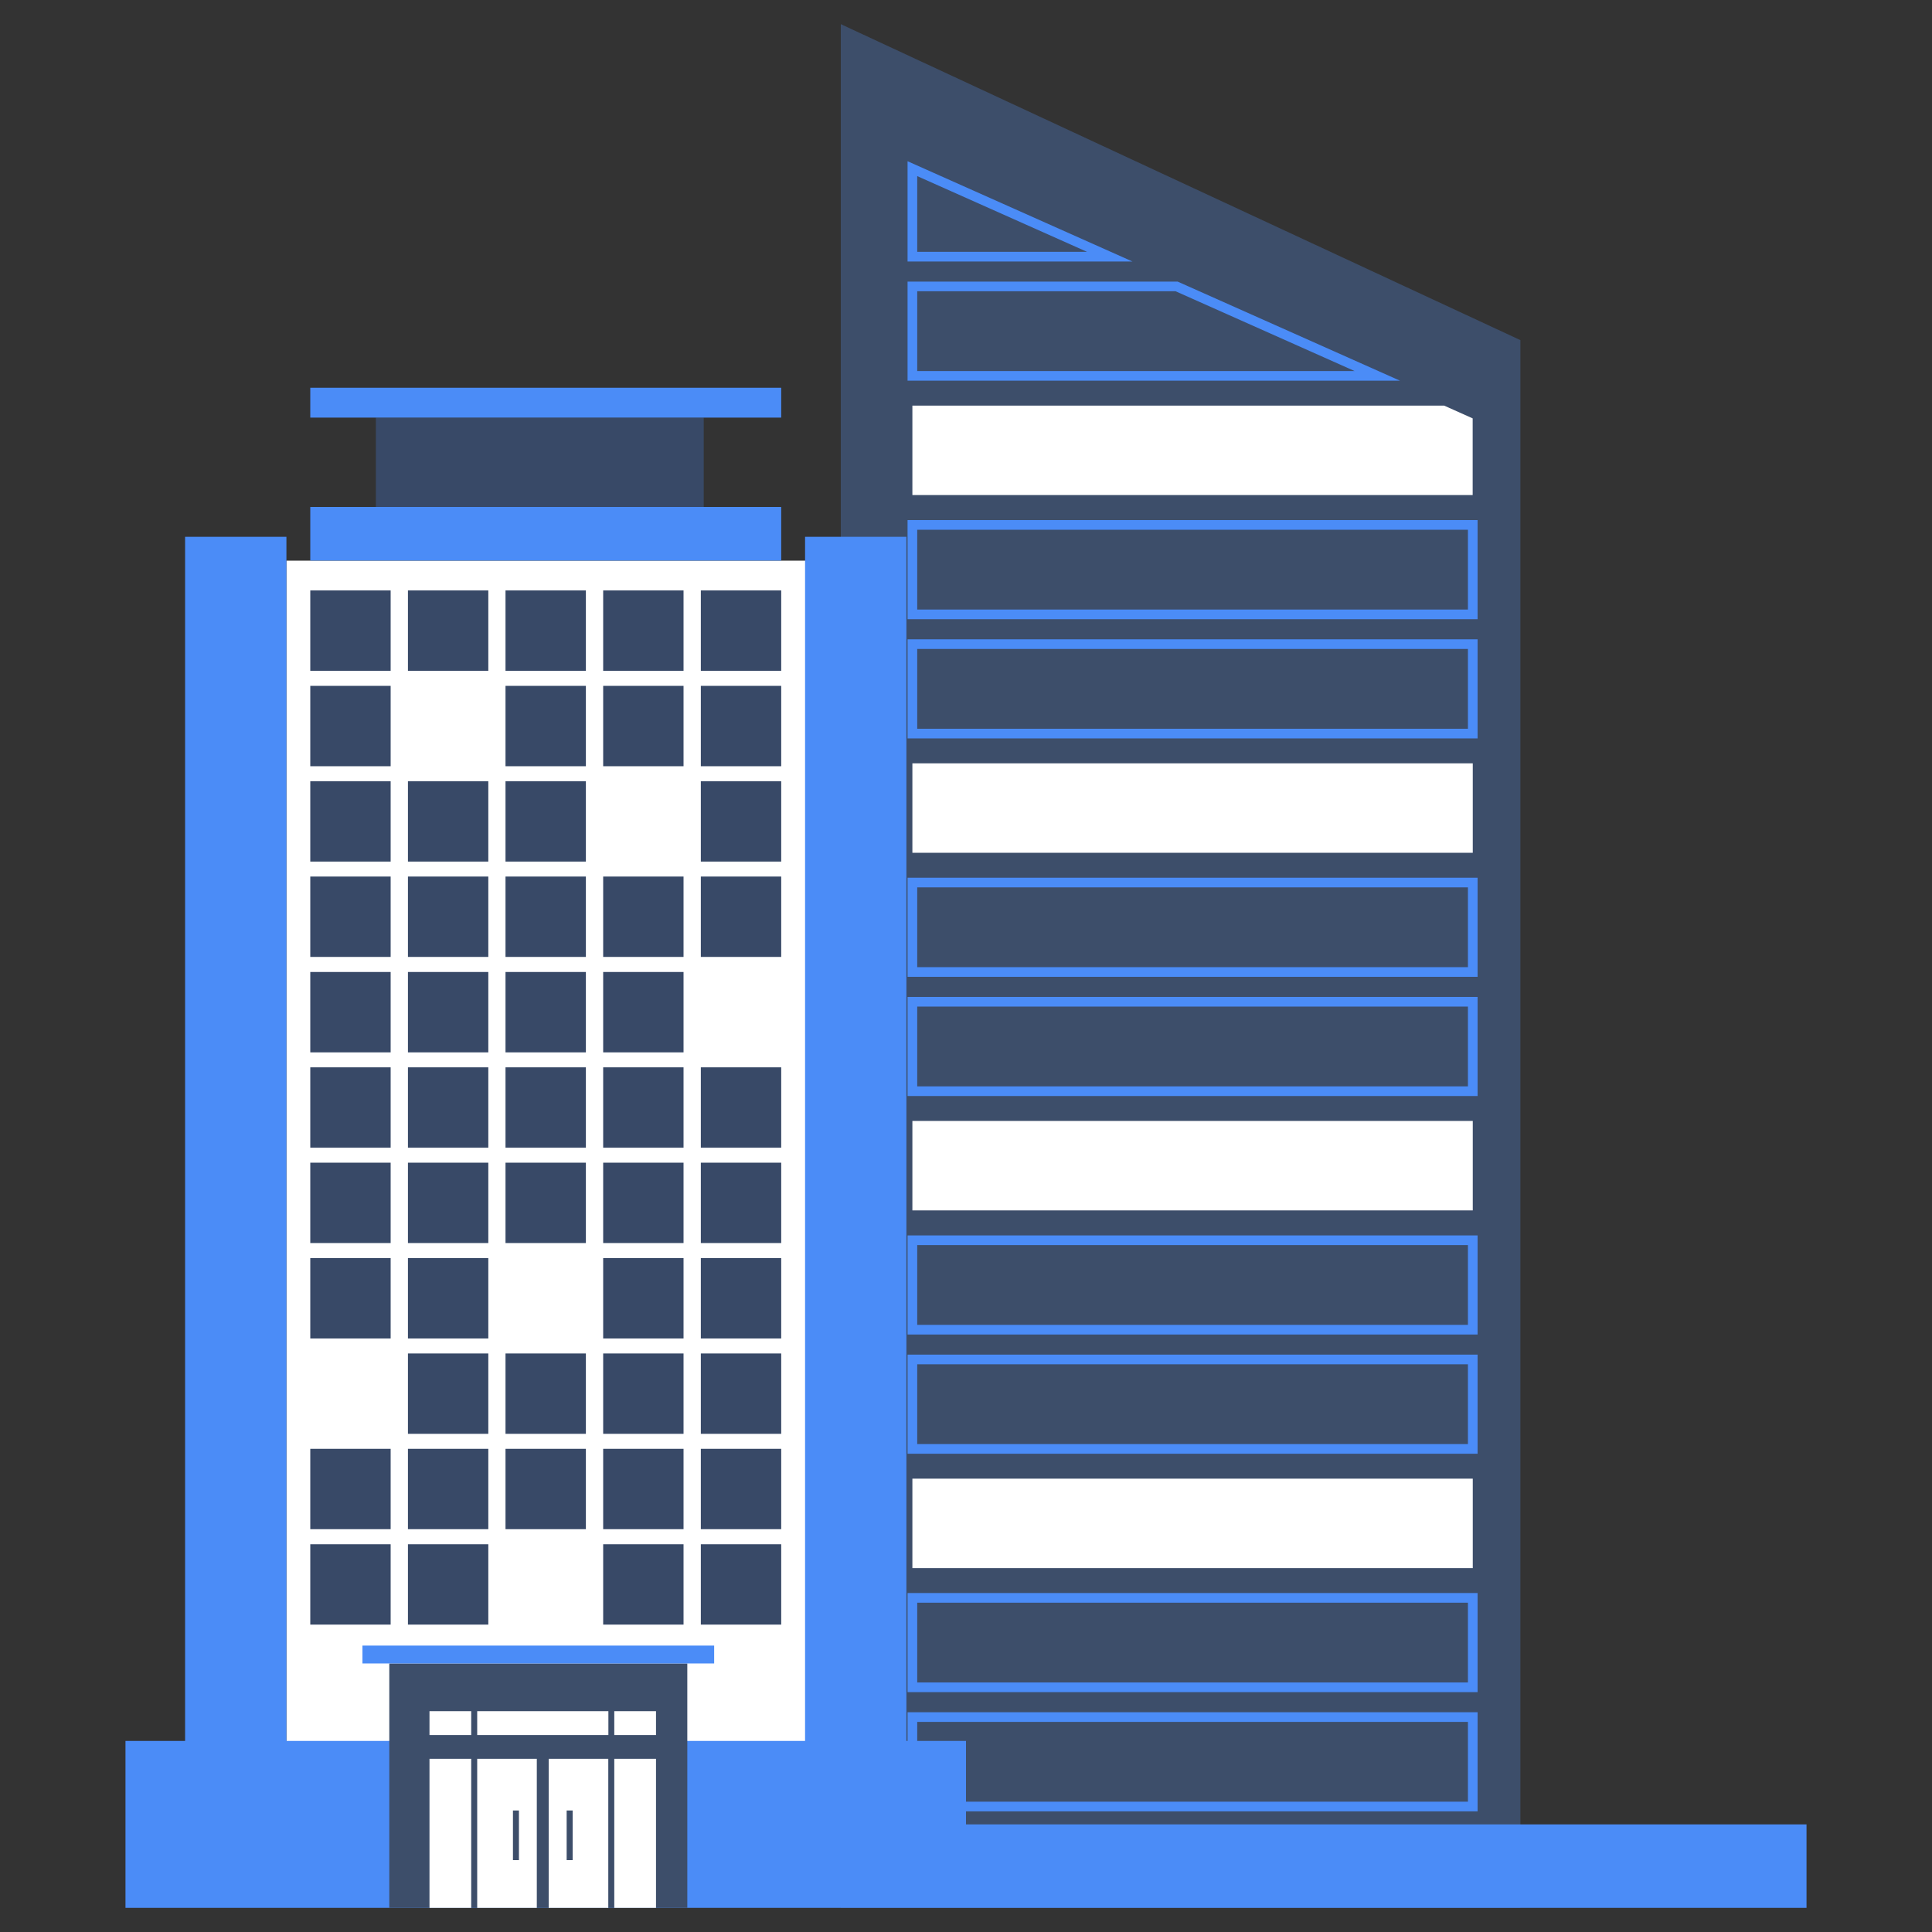 <?xml version="1.0" encoding="UTF-8"?><svg id="a" xmlns="http://www.w3.org/2000/svg" viewBox="0 0 200 200"><rect x="0" y="0" width="200" height="200" fill="#333333" stroke="none"/><defs><style>.b{fill:#fff;}.c{fill:none;stroke:#4b8cf7;stroke-miterlimit:10;}.d{fill:#384967;}.e{fill:#4b8cf7;}.f{fill:#3d4e6a;}</style></defs><polygon class="f" points="157.39 197.5 87.04 197.5 87.04 2.5 157.39 35.21 157.39 197.5"/><g><rect class="b" x="94.45" y="153.07" width="58.01" height="9.26"/><rect class="c" x="94.45" y="140.73" width="58.01" height="9.26"/><rect class="c" x="94.45" y="128.39" width="58.01" height="9.26"/><rect class="c" x="94.45" y="177.75" width="58.01" height="9.26"/><polygon class="c" points="114.88 26.57 94.45 17.46 94.45 26.57 114.88 26.57"/><polygon class="c" points="121.8 29.65 94.45 29.65 94.45 38.91 142.58 38.91 121.8 29.65"/><rect class="c" x="94.45" y="165.41" width="58.01" height="9.26"/><rect class="c" x="94.45" y="54.34" width="58.01" height="9.26"/><polygon class="b" points="149.5 41.99 94.45 41.99 94.45 51.25 152.45 51.25 152.45 43.31 149.5 41.99"/><rect class="c" x="94.45" y="66.68" width="58.01" height="9.26"/><rect class="c" x="94.45" y="103.7" width="58.01" height="9.26"/><rect class="b" x="94.45" y="79.02" width="58.01" height="9.26"/><rect class="b" x="94.45" y="116.04" width="58.01" height="9.26"/><rect class="c" x="94.45" y="91.36" width="58.01" height="9.26"/></g><rect class="d" x="38.91" y="43.23" width="33.94" height="12.34"/><rect class="b" x="29.65" y="58.04" width="55.54" height="133.29"/><rect class="e" x="19.16" y="55.57" width="10.49" height="135.76"/><rect class="e" x="83.34" y="55.57" width="10.49" height="135.76"/><g><rect class="d" x="32.12" y="159.86" width="8.32" height="8.32"/><rect class="d" x="32.12" y="149.98" width="8.32" height="8.32"/><rect class="b" x="32.12" y="140.11" width="8.32" height="8.32"/><rect class="d" x="32.12" y="130.24" width="8.32" height="8.32"/><rect class="d" x="32.12" y="120.36" width="8.32" height="8.32"/><rect class="d" x="32.12" y="110.49" width="8.32" height="8.32"/><rect class="d" x="32.12" y="100.62" width="8.32" height="8.32"/><rect class="d" x="32.12" y="90.74" width="8.32" height="8.32"/><rect class="d" x="32.12" y="80.87" width="8.32" height="8.32"/><rect class="d" x="32.12" y="71" width="8.32" height="8.32"/><rect class="d" x="32.12" y="61.12" width="8.32" height="8.32"/></g><g><rect class="d" x="42.23" y="159.86" width="8.32" height="8.32"/><rect class="d" x="42.23" y="149.98" width="8.32" height="8.32"/><rect class="d" x="42.23" y="140.11" width="8.32" height="8.32"/><rect class="d" x="42.23" y="130.24" width="8.32" height="8.32"/><rect class="d" x="42.23" y="120.36" width="8.32" height="8.32"/><rect class="d" x="42.23" y="110.49" width="8.32" height="8.32"/><rect class="d" x="42.23" y="100.62" width="8.32" height="8.32"/><rect class="d" x="42.23" y="90.74" width="8.32" height="8.32"/><rect class="d" x="42.23" y="80.87" width="8.32" height="8.32"/><rect class="b" x="42.23" y="71" width="8.32" height="8.32"/><rect class="d" x="42.23" y="61.12" width="8.32" height="8.32"/></g><g><rect class="b" x="52.33" y="159.86" width="8.32" height="8.32"/><rect class="d" x="52.33" y="149.98" width="8.32" height="8.32"/><rect class="d" x="52.33" y="140.11" width="8.32" height="8.32"/><rect class="b" x="52.33" y="130.24" width="8.32" height="8.32"/><rect class="d" x="52.33" y="120.36" width="8.32" height="8.32"/><rect class="d" x="52.33" y="110.49" width="8.32" height="8.32"/><rect class="d" x="52.33" y="100.62" width="8.32" height="8.32"/><rect class="d" x="52.33" y="90.74" width="8.32" height="8.32"/><rect class="d" x="52.33" y="80.87" width="8.32" height="8.32"/><rect class="d" x="52.33" y="71" width="8.32" height="8.32"/><rect class="d" x="52.33" y="61.12" width="8.32" height="8.32"/></g><rect class="e" x="12.99" y="180.22" width="87.01" height="17.28"/><rect class="e" x="100" y="188.86" width="87.01" height="8.64"/><g><rect class="d" x="62.44" y="159.86" width="8.32" height="8.32"/><rect class="d" x="62.44" y="149.98" width="8.32" height="8.32"/><rect class="d" x="62.44" y="140.11" width="8.32" height="8.32"/><rect class="d" x="62.44" y="130.24" width="8.32" height="8.32"/><rect class="d" x="62.44" y="120.36" width="8.32" height="8.32"/><rect class="d" x="62.44" y="110.49" width="8.32" height="8.32"/><rect class="d" x="62.44" y="100.62" width="8.32" height="8.32"/><rect class="d" x="62.44" y="90.74" width="8.32" height="8.32"/><rect class="b" x="62.44" y="80.87" width="8.32" height="8.32"/><rect class="d" x="62.44" y="71" width="8.32" height="8.32"/><rect class="d" x="62.44" y="61.12" width="8.32" height="8.32"/></g><g><rect class="d" x="72.55" y="159.86" width="8.32" height="8.32"/><rect class="d" x="72.55" y="149.98" width="8.32" height="8.32"/><rect class="d" x="72.55" y="140.11" width="8.32" height="8.32"/><rect class="d" x="72.55" y="130.24" width="8.32" height="8.32"/><rect class="d" x="72.55" y="120.36" width="8.32" height="8.32"/><rect class="d" x="72.55" y="110.49" width="8.32" height="8.32"/><rect class="b" x="72.55" y="100.62" width="8.32" height="8.32"/><rect class="d" x="72.55" y="90.74" width="8.32" height="8.32"/><rect class="d" x="72.55" y="80.87" width="8.32" height="8.32"/><rect class="d" x="72.55" y="71" width="8.32" height="8.32"/><rect class="d" x="72.55" y="61.12" width="8.32" height="8.32"/></g><rect class="f" x="40.3" y="172.2" width="30.85" height="25.3"/><rect class="e" x="32.12" y="52.48" width="48.75" height="5.55"/><rect class="e" x="32.12" y="40.14" width="48.75" height="3.09"/><rect class="e" x="37.52" y="170.35" width="36.41" height="1.85"/><rect class="b" x="44.46" y="182.07" width="4.32" height="15.43"/><rect class="b" x="63.59" y="182.07" width="4.32" height="15.43"/><rect class="b" x="49.4" y="182.07" width="6.17" height="15.43"/><rect class="f" x="53.1" y="187.42" width=".62" height="5.14"/><rect class="b" x="56.8" y="182.07" width="6.17" height="15.43"/><rect class="b" x="44.46" y="177.14" width="4.32" height="2.47"/><rect class="b" x="63.59" y="177.14" width="4.32" height="2.47"/><rect class="b" x="49.4" y="177.14" width="13.58" height="2.47"/><rect class="f" x="58.66" y="187.42" width=".62" height="5.14"/></svg>